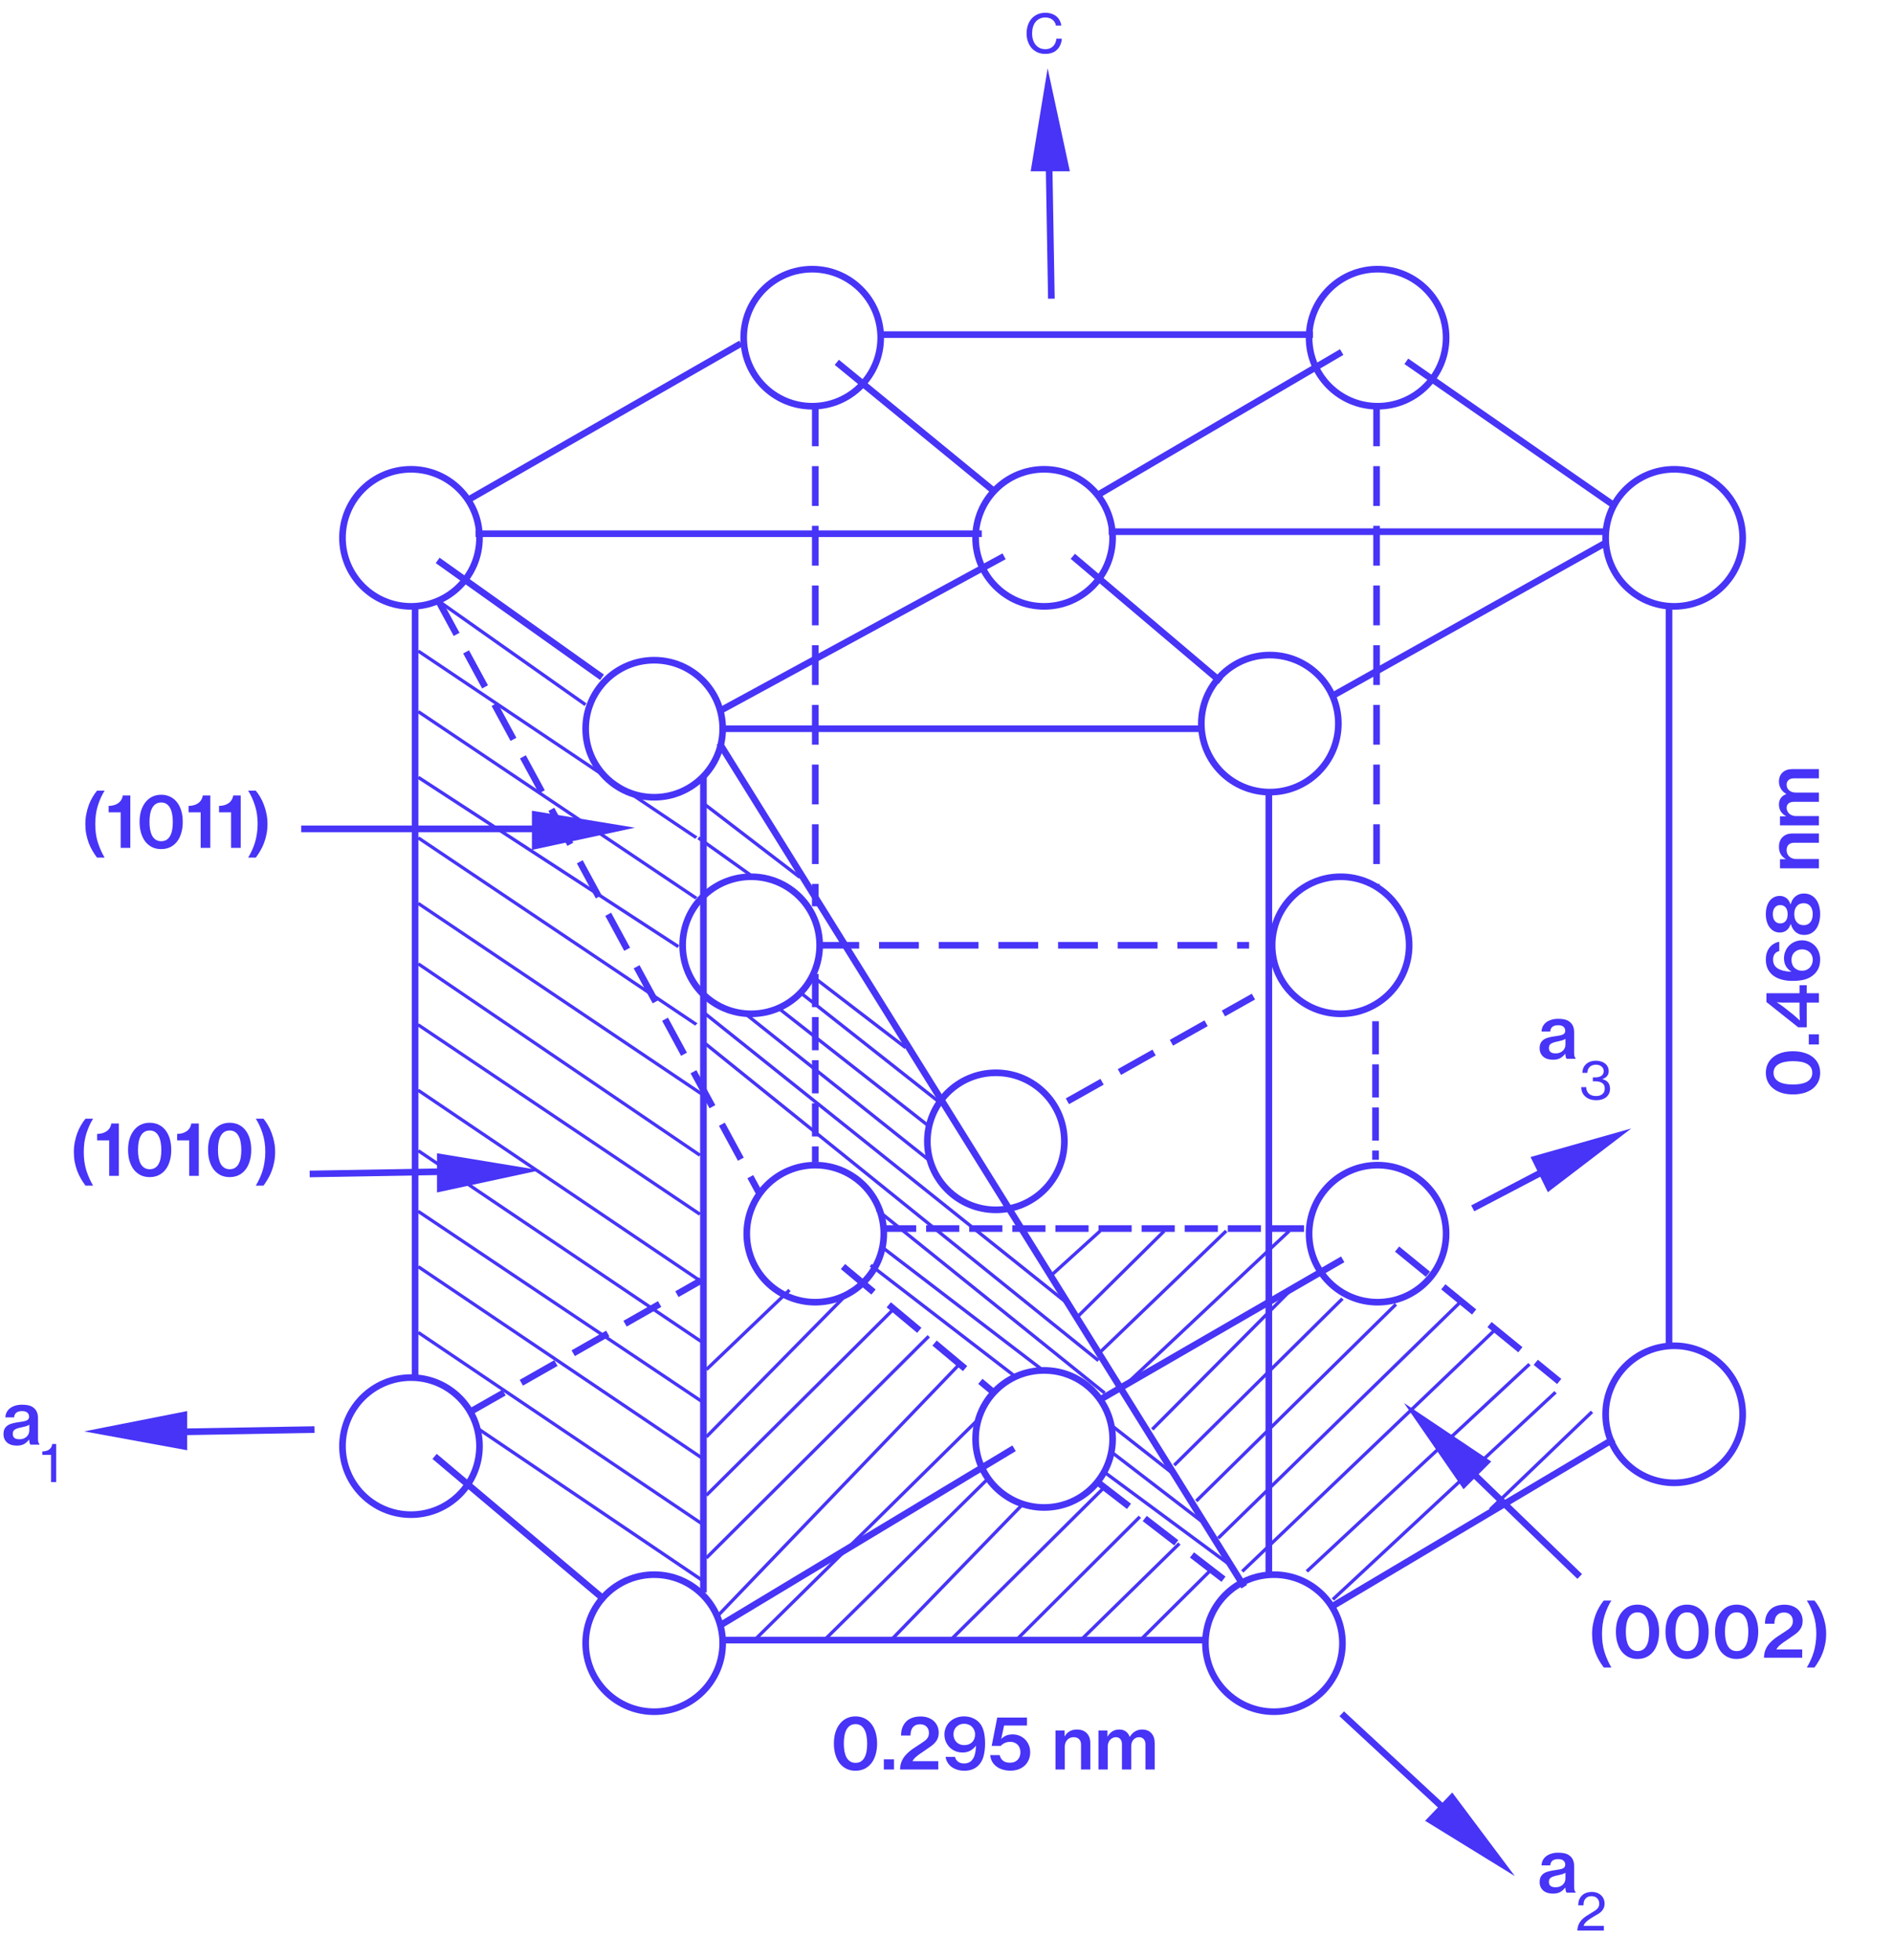 <svg width="571" height="591" viewBox="0 0 571 591" fill="none" xmlns="http://www.w3.org/2000/svg">
<path d="M401.914 484.411L486.742 433.977" stroke="#4734F7" stroke-width="2"/>
<path d="M315.259 16.252C314.406 16.252 313.632 16.097 312.939 15.788C312.256 15.478 311.67 15.052 311.179 14.508C310.699 13.953 310.326 13.297 310.059 12.54C309.792 11.782 309.659 10.956 309.659 10.06C309.659 9.185 309.787 8.369 310.043 7.612C310.299 6.854 310.667 6.198 311.147 5.644C311.638 5.089 312.23 4.652 312.923 4.332C313.627 4.012 314.422 3.852 315.307 3.852C316.011 3.852 316.635 3.948 317.179 4.14C317.734 4.321 318.214 4.577 318.619 4.908C319.046 5.249 319.382 5.66 319.627 6.14C319.883 6.609 320.054 7.132 320.139 7.708H318.507C318.368 6.972 318.022 6.385 317.467 5.948C316.923 5.5 316.192 5.276 315.275 5.276C314.646 5.276 314.086 5.398 313.595 5.644C313.104 5.878 312.688 6.209 312.347 6.636C312.016 7.062 311.76 7.569 311.579 8.156C311.408 8.742 311.323 9.377 311.323 10.06C311.323 10.774 311.414 11.425 311.595 12.012C311.787 12.598 312.054 13.1 312.395 13.516C312.747 13.932 313.168 14.257 313.659 14.492C314.15 14.716 314.694 14.828 315.291 14.828C315.835 14.828 316.304 14.742 316.699 14.572C317.104 14.401 317.44 14.172 317.707 13.884C317.984 13.596 318.198 13.265 318.347 12.892C318.507 12.508 318.603 12.102 318.635 11.676H320.267C320.267 11.974 320.23 12.278 320.155 12.588C320.091 12.886 319.995 13.18 319.867 13.468C319.739 13.756 319.59 14.033 319.419 14.3C319.248 14.556 319.056 14.785 318.843 14.988C318 15.83 316.806 16.252 315.259 16.252Z" fill="#4734F7"/>
<path d="M29.263 258.647C28.779 258.002 28.317 257.305 27.877 256.557C27.452 255.824 27.078 255.039 26.755 254.203C26.447 253.353 26.198 252.458 26.007 251.519C25.831 250.566 25.743 249.561 25.743 248.505C25.743 247.464 25.838 246.467 26.029 245.513C26.22 244.545 26.469 243.636 26.777 242.785C27.1 241.935 27.474 241.15 27.899 240.431C28.325 239.698 28.779 239.038 29.263 238.451H31.551C30.73 239.757 30.055 241.245 29.527 242.917C28.999 244.575 28.735 246.437 28.735 248.505C28.735 250.559 28.992 252.407 29.505 254.049C30.033 255.677 30.715 257.21 31.551 258.647H29.263ZM36.403 244.985H32.773V243.049C33.316 243.035 33.822 242.969 34.291 242.851C34.775 242.719 35.2 242.529 35.567 242.279C35.948 242.03 36.264 241.715 36.513 241.333C36.777 240.937 36.953 240.461 37.041 239.903H39.307V255.699H36.403V244.985ZM48.591 256.073C47.608 256.073 46.714 255.883 45.907 255.501C45.115 255.105 44.433 254.555 43.861 253.851C43.303 253.133 42.871 252.267 42.563 251.255C42.255 250.243 42.101 249.114 42.101 247.867C42.101 246.621 42.255 245.491 42.563 244.479C42.886 243.467 43.333 242.609 43.905 241.905C44.477 241.187 45.159 240.637 45.951 240.255C46.758 239.874 47.645 239.683 48.613 239.683C49.596 239.683 50.49 239.874 51.297 240.255C52.103 240.637 52.785 241.179 53.343 241.883C53.915 242.587 54.355 243.445 54.663 244.457C54.971 245.469 55.125 246.606 55.125 247.867C55.125 249.114 54.971 250.243 54.663 251.255C54.37 252.267 53.937 253.133 53.365 253.851C52.807 254.555 52.126 255.105 51.319 255.501C50.512 255.883 49.603 256.073 48.591 256.073ZM48.613 253.697C49.229 253.697 49.757 253.565 50.197 253.301C50.651 253.023 51.018 252.634 51.297 252.135C51.59 251.622 51.803 251.006 51.935 250.287C52.067 249.569 52.133 248.762 52.133 247.867C52.133 246.987 52.059 246.188 51.913 245.469C51.781 244.751 51.568 244.135 51.275 243.621C50.996 243.108 50.637 242.712 50.197 242.433C49.757 242.155 49.229 242.015 48.613 242.015C48.011 242.015 47.483 242.155 47.029 242.433C46.589 242.712 46.222 243.108 45.929 243.621C45.65 244.12 45.438 244.736 45.291 245.469C45.159 246.188 45.093 246.987 45.093 247.867C45.093 248.747 45.159 249.547 45.291 250.265C45.438 250.984 45.65 251.6 45.929 252.113C46.222 252.612 46.589 253.001 47.029 253.279C47.483 253.558 48.011 253.697 48.613 253.697ZM60.53 244.985H56.9V243.049C57.443 243.035 57.949 242.969 58.418 242.851C58.902 242.719 59.327 242.529 59.694 242.279C60.075 242.03 60.391 241.715 60.64 241.333C60.904 240.937 61.08 240.461 61.168 239.903H63.434V255.699H60.53V244.985ZM69.704 244.985H66.074V243.049C66.616 243.035 67.122 242.969 67.592 242.851C68.076 242.719 68.501 242.529 68.868 242.279C69.249 242.03 69.564 241.715 69.814 241.333C70.078 240.937 70.254 240.461 70.342 239.903H72.608V255.699H69.704V244.985ZM74.852 258.647C75.277 257.929 75.666 257.188 76.018 256.425C76.37 255.663 76.67 254.871 76.92 254.049C77.169 253.213 77.36 252.341 77.492 251.431C77.638 250.507 77.712 249.532 77.712 248.505C77.712 246.423 77.44 244.56 76.898 242.917C76.37 241.26 75.688 239.771 74.852 238.451H77.162C77.646 239.038 78.1 239.698 78.526 240.431C78.951 241.15 79.318 241.935 79.626 242.785C79.948 243.636 80.205 244.545 80.396 245.513C80.586 246.467 80.682 247.464 80.682 248.505C80.682 249.561 80.586 250.566 80.396 251.519C80.22 252.458 79.97 253.353 79.648 254.203C79.34 255.039 78.966 255.824 78.526 256.557C78.1 257.305 77.646 258.002 77.162 258.647H74.852Z" fill="#4734F7"/>
<path d="M258.028 534.022C257.046 534.022 256.151 533.832 255.344 533.45C254.552 533.054 253.87 532.504 253.298 531.8C252.741 531.082 252.308 530.216 252 529.204C251.692 528.192 251.538 527.063 251.538 525.816C251.538 524.57 251.692 523.44 252 522.428C252.323 521.416 252.77 520.558 253.342 519.854C253.914 519.136 254.596 518.586 255.388 518.204C256.195 517.823 257.082 517.632 258.05 517.632C259.033 517.632 259.928 517.823 260.734 518.204C261.541 518.586 262.223 519.128 262.78 519.832C263.352 520.536 263.792 521.394 264.1 522.406C264.408 523.418 264.562 524.555 264.562 525.816C264.562 527.063 264.408 528.192 264.1 529.204C263.807 530.216 263.374 531.082 262.802 531.8C262.245 532.504 261.563 533.054 260.756 533.45C259.95 533.832 259.04 534.022 258.028 534.022ZM258.05 531.646C258.666 531.646 259.194 531.514 259.634 531.25C260.089 530.972 260.456 530.583 260.734 530.084C261.028 529.571 261.24 528.955 261.372 528.236C261.504 527.518 261.57 526.711 261.57 525.816C261.57 524.936 261.497 524.137 261.35 523.418C261.218 522.7 261.006 522.084 260.712 521.57C260.434 521.057 260.074 520.661 259.634 520.382C259.194 520.104 258.666 519.964 258.05 519.964C257.449 519.964 256.921 520.104 256.466 520.382C256.026 520.661 255.66 521.057 255.366 521.57C255.088 522.069 254.875 522.685 254.728 523.418C254.596 524.137 254.53 524.936 254.53 525.816C254.53 526.696 254.596 527.496 254.728 528.214C254.875 528.933 255.088 529.549 255.366 530.062C255.66 530.561 256.026 530.95 256.466 531.228C256.921 531.507 257.449 531.646 258.05 531.646ZM266.601 530.59H269.659V533.648H266.601V530.59ZM271.493 533.648C271.522 532.68 271.683 531.859 271.977 531.184C272.27 530.495 272.666 529.872 273.165 529.314C273.825 528.581 274.58 527.928 275.431 527.356C276.296 526.784 277.117 526.242 277.895 525.728C278.261 525.494 278.584 525.274 278.863 525.068C279.156 524.848 279.398 524.621 279.589 524.386C279.794 524.137 279.948 523.873 280.051 523.594C280.153 523.301 280.205 522.978 280.205 522.626C280.205 521.834 279.963 521.204 279.479 520.734C279.009 520.25 278.357 520.008 277.521 520.008C276.611 520.008 275.915 520.287 275.431 520.844C274.903 521.416 274.639 522.267 274.639 523.396H271.801C271.801 522.56 271.903 521.834 272.109 521.218C272.314 520.602 272.622 520.038 273.033 519.524C273.502 518.938 274.125 518.483 274.903 518.16C275.695 517.823 276.619 517.654 277.675 517.654C278.525 517.654 279.288 517.779 279.963 518.028C280.652 518.278 281.231 518.622 281.701 519.062C282.17 519.502 282.529 520.023 282.779 520.624C283.028 521.211 283.153 521.856 283.153 522.56C283.153 523.132 283.072 523.638 282.911 524.078C282.764 524.518 282.551 524.914 282.273 525.266C282.009 525.618 281.686 525.948 281.305 526.256C280.938 526.55 280.542 526.836 280.117 527.114C279.706 527.422 279.266 527.73 278.797 528.038C278.342 528.332 277.887 528.64 277.433 528.962C276.993 529.27 276.582 529.593 276.201 529.93C275.819 530.268 275.511 530.634 275.277 531.03V531.14H283.021V533.648H271.493ZM290.886 534.022C290.079 534.022 289.339 533.912 288.664 533.692C288.004 533.472 287.432 533.179 286.948 532.812C286.464 532.431 286.075 531.984 285.782 531.47C285.489 530.957 285.305 530.414 285.232 529.842H288.07C288.114 530.092 288.202 530.334 288.334 530.568C288.481 530.803 288.664 531.016 288.884 531.206C289.119 531.397 289.39 531.551 289.698 531.668C290.021 531.771 290.395 531.822 290.82 531.822C291.92 531.822 292.756 531.426 293.328 530.634C293.665 530.209 293.915 529.659 294.076 528.984C294.252 528.295 294.362 527.466 294.406 526.498H294.362C293.878 527.129 293.306 527.628 292.646 527.994C292.001 528.346 291.238 528.522 290.358 528.522C289.595 528.522 288.877 528.39 288.202 528.126C287.542 527.848 286.963 527.466 286.464 526.982C285.98 526.498 285.591 525.926 285.298 525.266C285.019 524.606 284.88 523.88 284.88 523.088C284.88 522.311 285.027 521.592 285.32 520.932C285.613 520.258 286.024 519.678 286.552 519.194C287.08 518.71 287.703 518.329 288.422 518.05C289.141 517.772 289.925 517.632 290.776 517.632C291.627 517.632 292.389 517.757 293.064 518.006C293.753 518.256 294.355 518.593 294.868 519.018C295.689 519.693 296.269 520.588 296.606 521.702C296.958 522.802 297.134 524.166 297.134 525.794C297.134 527.246 296.98 528.537 296.672 529.666C296.364 530.781 295.858 531.69 295.154 532.394C294.641 532.922 294.032 533.326 293.328 533.604C292.624 533.883 291.81 534.022 290.886 534.022ZM290.82 526.3C291.817 526.3 292.617 526.007 293.218 525.42C293.819 524.819 294.12 524.034 294.12 523.066C294.12 522.597 294.032 522.164 293.856 521.768C293.695 521.372 293.467 521.035 293.174 520.756C292.881 520.463 292.529 520.243 292.118 520.096C291.722 519.935 291.297 519.854 290.842 519.854C290.358 519.854 289.918 519.935 289.522 520.096C289.126 520.258 288.781 520.485 288.488 520.778C288.209 521.057 287.989 521.394 287.828 521.79C287.681 522.172 287.608 522.597 287.608 523.066C287.608 523.536 287.689 523.968 287.85 524.364C288.011 524.76 288.231 525.105 288.51 525.398C288.803 525.677 289.141 525.897 289.522 526.058C289.918 526.22 290.351 526.3 290.82 526.3ZM304.76 534C303.894 534 303.102 533.883 302.384 533.648C301.665 533.428 301.042 533.113 300.514 532.702C299.986 532.292 299.56 531.8 299.238 531.228C298.93 530.642 298.746 530.004 298.688 529.314H301.548C301.694 530.004 302.024 530.561 302.538 530.986C303.051 531.397 303.762 531.602 304.672 531.602C305.61 531.602 306.366 531.316 306.938 530.744C307.51 530.158 307.796 529.388 307.796 528.434C307.796 527.95 307.715 527.518 307.554 527.136C307.407 526.74 307.194 526.41 306.916 526.146C306.637 525.868 306.314 525.662 305.948 525.53C305.581 525.384 305.192 525.31 304.782 525.31C304.078 525.31 303.484 525.435 303 525.684C302.516 525.919 302.142 526.205 301.878 526.542H299.128L300.8 517.984H309.776V520.382H302.868L302.01 524.408H302.054C302.464 523.983 302.941 523.653 303.484 523.418C304.026 523.184 304.694 523.066 305.486 523.066C306.175 523.066 306.835 523.191 307.466 523.44C308.096 523.69 308.654 524.049 309.138 524.518C309.622 524.973 310.01 525.538 310.304 526.212C310.597 526.872 310.744 527.62 310.744 528.456C310.744 529.307 310.59 530.077 310.282 530.766C309.988 531.441 309.578 532.02 309.05 532.504C308.522 532.988 307.891 533.362 307.158 533.626C306.424 533.876 305.625 534 304.76 534ZM321.111 523.616H321.177C321.559 522.956 322.05 522.458 322.651 522.12C323.267 521.768 323.993 521.592 324.829 521.592C326.105 521.592 327.095 521.959 327.799 522.692C328.518 523.411 328.877 524.408 328.877 525.684V533.648H326.083V526.146C326.083 525.442 325.885 524.892 325.489 524.496C325.108 524.1 324.558 523.902 323.839 523.902C323.443 523.902 323.084 523.976 322.761 524.122C322.439 524.254 322.16 524.452 321.925 524.716C321.691 524.966 321.507 525.266 321.375 525.618C321.243 525.97 321.177 526.352 321.177 526.762V533.648H318.383V521.9H321.111V523.616ZM331.339 521.9H334.045V523.682H334.111C334.492 523.022 334.969 522.509 335.541 522.142C336.127 521.776 336.824 521.592 337.631 521.592C338.379 521.592 339.017 521.776 339.545 522.142C340.087 522.509 340.491 523.059 340.755 523.792H340.799C341.268 523.03 341.818 522.472 342.449 522.12C343.079 521.768 343.761 521.592 344.495 521.592C345.697 521.592 346.629 521.959 347.289 522.692C347.963 523.411 348.301 524.408 348.301 525.684V533.648H345.507V526.058C345.507 525.384 345.331 524.856 344.979 524.474C344.627 524.093 344.165 523.902 343.593 523.902C342.903 523.902 342.331 524.159 341.877 524.672C341.437 525.186 341.217 525.86 341.217 526.696V533.648H338.423V526.058C338.423 525.384 338.261 524.856 337.939 524.474C337.616 524.093 337.161 523.902 336.575 523.902C336.252 523.902 335.944 523.976 335.651 524.122C335.357 524.254 335.093 524.445 334.859 524.694C334.639 524.929 334.463 525.222 334.331 525.574C334.199 525.912 334.133 526.286 334.133 526.696V533.648H331.339V521.9Z" fill="#4734F7"/>
<path d="M483.755 502.889C483.271 502.244 482.809 501.547 482.369 500.799C481.944 500.066 481.57 499.281 481.247 498.445C480.939 497.595 480.69 496.7 480.499 495.761C480.323 494.808 480.235 493.803 480.235 492.747C480.235 491.706 480.331 490.709 480.521 489.755C480.712 488.787 480.961 487.878 481.269 487.027C481.592 486.177 481.966 485.392 482.391 484.673C482.817 483.94 483.271 483.28 483.755 482.693H486.043C485.222 483.999 484.547 485.487 484.019 487.159C483.491 488.817 483.227 490.679 483.227 492.747C483.227 494.801 483.484 496.649 483.997 498.291C484.525 499.919 485.207 501.452 486.043 502.889H483.755ZM493.909 500.315C492.927 500.315 492.032 500.125 491.225 499.743C490.433 499.347 489.751 498.797 489.179 498.093C488.622 497.375 488.189 496.509 487.881 495.497C487.573 494.485 487.419 493.356 487.419 492.109C487.419 490.863 487.573 489.733 487.881 488.721C488.204 487.709 488.651 486.851 489.223 486.147C489.795 485.429 490.477 484.879 491.269 484.497C492.076 484.116 492.963 483.925 493.931 483.925C494.914 483.925 495.809 484.116 496.615 484.497C497.422 484.879 498.104 485.421 498.661 486.125C499.233 486.829 499.673 487.687 499.981 488.699C500.289 489.711 500.443 490.848 500.443 492.109C500.443 493.356 500.289 494.485 499.981 495.497C499.688 496.509 499.255 497.375 498.683 498.093C498.126 498.797 497.444 499.347 496.637 499.743C495.831 500.125 494.921 500.315 493.909 500.315ZM493.931 497.939C494.547 497.939 495.075 497.807 495.515 497.543C495.97 497.265 496.337 496.876 496.615 496.377C496.909 495.864 497.121 495.248 497.253 494.529C497.385 493.811 497.451 493.004 497.451 492.109C497.451 491.229 497.378 490.43 497.231 489.711C497.099 488.993 496.887 488.377 496.593 487.863C496.315 487.35 495.955 486.954 495.515 486.675C495.075 486.397 494.547 486.257 493.931 486.257C493.33 486.257 492.802 486.397 492.347 486.675C491.907 486.954 491.541 487.35 491.247 487.863C490.969 488.362 490.756 488.978 490.609 489.711C490.477 490.43 490.411 491.229 490.411 492.109C490.411 492.989 490.477 493.789 490.609 494.507C490.756 495.226 490.969 495.842 491.247 496.355C491.541 496.854 491.907 497.243 492.347 497.521C492.802 497.8 493.33 497.939 493.931 497.939ZM508.862 500.315C507.88 500.315 506.985 500.125 506.178 499.743C505.386 499.347 504.704 498.797 504.132 498.093C503.575 497.375 503.142 496.509 502.834 495.497C502.526 494.485 502.372 493.356 502.372 492.109C502.372 490.863 502.526 489.733 502.834 488.721C503.157 487.709 503.604 486.851 504.176 486.147C504.748 485.429 505.43 484.879 506.222 484.497C507.029 484.116 507.916 483.925 508.884 483.925C509.867 483.925 510.762 484.116 511.568 484.497C512.375 484.879 513.057 485.421 513.614 486.125C514.186 486.829 514.626 487.687 514.934 488.699C515.242 489.711 515.396 490.848 515.396 492.109C515.396 493.356 515.242 494.485 514.934 495.497C514.641 496.509 514.208 497.375 513.636 498.093C513.079 498.797 512.397 499.347 511.59 499.743C510.784 500.125 509.874 500.315 508.862 500.315ZM508.884 497.939C509.5 497.939 510.028 497.807 510.468 497.543C510.923 497.265 511.29 496.876 511.568 496.377C511.862 495.864 512.074 495.248 512.206 494.529C512.338 493.811 512.404 493.004 512.404 492.109C512.404 491.229 512.331 490.43 512.184 489.711C512.052 488.993 511.84 488.377 511.546 487.863C511.268 487.35 510.908 486.954 510.468 486.675C510.028 486.397 509.5 486.257 508.884 486.257C508.283 486.257 507.755 486.397 507.3 486.675C506.86 486.954 506.494 487.35 506.2 487.863C505.922 488.362 505.709 488.978 505.562 489.711C505.43 490.43 505.364 491.229 505.364 492.109C505.364 492.989 505.43 493.789 505.562 494.507C505.709 495.226 505.922 495.842 506.2 496.355C506.494 496.854 506.86 497.243 507.3 497.521C507.755 497.8 508.283 497.939 508.884 497.939ZM523.815 500.315C522.833 500.315 521.938 500.125 521.131 499.743C520.339 499.347 519.657 498.797 519.085 498.093C518.528 497.375 518.095 496.509 517.787 495.497C517.479 494.485 517.325 493.356 517.325 492.109C517.325 490.863 517.479 489.733 517.787 488.721C518.11 487.709 518.557 486.851 519.129 486.147C519.701 485.429 520.383 484.879 521.175 484.497C521.982 484.116 522.869 483.925 523.837 483.925C524.82 483.925 525.715 484.116 526.521 484.497C527.328 484.879 528.01 485.421 528.567 486.125C529.139 486.829 529.579 487.687 529.887 488.699C530.195 489.711 530.349 490.848 530.349 492.109C530.349 493.356 530.195 494.485 529.887 495.497C529.594 496.509 529.161 497.375 528.589 498.093C528.032 498.797 527.35 499.347 526.543 499.743C525.737 500.125 524.827 500.315 523.815 500.315ZM523.837 497.939C524.453 497.939 524.981 497.807 525.421 497.543C525.876 497.265 526.243 496.876 526.521 496.377C526.815 495.864 527.027 495.248 527.159 494.529C527.291 493.811 527.357 493.004 527.357 492.109C527.357 491.229 527.284 490.43 527.137 489.711C527.005 488.993 526.793 488.377 526.499 487.863C526.221 487.35 525.861 486.954 525.421 486.675C524.981 486.397 524.453 486.257 523.837 486.257C523.236 486.257 522.708 486.397 522.253 486.675C521.813 486.954 521.447 487.35 521.153 487.863C520.875 488.362 520.662 488.978 520.515 489.711C520.383 490.43 520.317 491.229 520.317 492.109C520.317 492.989 520.383 493.789 520.515 494.507C520.662 495.226 520.875 495.842 521.153 496.355C521.447 496.854 521.813 497.243 522.253 497.521C522.708 497.8 523.236 497.939 523.837 497.939ZM532.081 499.941C532.11 498.973 532.271 498.152 532.565 497.477C532.858 496.788 533.254 496.165 533.753 495.607C534.413 494.874 535.168 494.221 536.019 493.649C536.884 493.077 537.705 492.535 538.483 492.021C538.849 491.787 539.172 491.567 539.451 491.361C539.744 491.141 539.986 490.914 540.177 490.679C540.382 490.43 540.536 490.166 540.639 489.887C540.741 489.594 540.793 489.271 540.793 488.919C540.793 488.127 540.551 487.497 540.067 487.027C539.597 486.543 538.945 486.301 538.109 486.301C537.199 486.301 536.503 486.58 536.019 487.137C535.491 487.709 535.227 488.56 535.227 489.689H532.389C532.389 488.853 532.491 488.127 532.697 487.511C532.902 486.895 533.21 486.331 533.621 485.817C534.09 485.231 534.713 484.776 535.491 484.453C536.283 484.116 537.207 483.947 538.263 483.947C539.113 483.947 539.876 484.072 540.551 484.321C541.24 484.571 541.819 484.915 542.289 485.355C542.758 485.795 543.117 486.316 543.367 486.917C543.616 487.504 543.741 488.149 543.741 488.853C543.741 489.425 543.66 489.931 543.499 490.371C543.352 490.811 543.139 491.207 542.861 491.559C542.597 491.911 542.274 492.241 541.893 492.549C541.526 492.843 541.13 493.129 540.705 493.407C540.294 493.715 539.854 494.023 539.385 494.331C538.93 494.625 538.475 494.933 538.021 495.255C537.581 495.563 537.17 495.886 536.789 496.223C536.407 496.561 536.099 496.927 535.865 497.323V497.433H543.609V499.941H532.081ZM545.006 502.889C545.431 502.171 545.82 501.43 546.172 500.667C546.524 499.905 546.825 499.113 547.074 498.291C547.323 497.455 547.514 496.583 547.646 495.673C547.793 494.749 547.866 493.774 547.866 492.747C547.866 490.665 547.595 488.802 547.052 487.159C546.524 485.502 545.842 484.013 545.006 482.693H547.316C547.8 483.28 548.255 483.94 548.68 484.673C549.105 485.392 549.472 486.177 549.78 487.027C550.103 487.878 550.359 488.787 550.55 489.755C550.741 490.709 550.836 491.706 550.836 492.747C550.836 493.803 550.741 494.808 550.55 495.761C550.374 496.7 550.125 497.595 549.802 498.445C549.494 499.281 549.12 500.066 548.68 500.799C548.255 501.547 547.8 502.244 547.316 502.889H545.006Z" fill="#4734F7"/>
<path d="M549.03 323.569C549.03 324.552 548.84 325.447 548.458 326.253C548.062 327.045 547.512 327.727 546.808 328.299C546.09 328.857 545.224 329.289 544.212 329.597C543.2 329.905 542.071 330.059 540.824 330.059C539.578 330.059 538.448 329.905 537.436 329.597C536.424 329.275 535.566 328.827 534.862 328.255C534.144 327.683 533.594 327.001 533.212 326.209C532.831 325.403 532.64 324.515 532.64 323.547C532.64 322.565 532.831 321.67 533.212 320.863C533.594 320.057 534.136 319.375 534.84 318.817C535.544 318.245 536.402 317.805 537.414 317.497C538.426 317.189 539.563 317.035 540.824 317.035C542.071 317.035 543.2 317.189 544.212 317.497C545.224 317.791 546.09 318.223 546.808 318.795C547.512 319.353 548.062 320.035 548.458 320.841C548.84 321.648 549.03 322.557 549.03 323.569ZM546.654 323.547C546.654 322.931 546.522 322.403 546.258 321.963C545.98 321.509 545.591 321.142 545.092 320.863C544.579 320.57 543.963 320.357 543.244 320.225C542.526 320.093 541.719 320.027 540.824 320.027C539.944 320.027 539.145 320.101 538.426 320.247C537.708 320.379 537.092 320.592 536.578 320.885C536.065 321.164 535.669 321.523 535.39 321.963C535.112 322.403 534.972 322.931 534.972 323.547C534.972 324.149 535.112 324.677 535.39 325.131C535.669 325.571 536.065 325.938 536.578 326.231C537.077 326.51 537.693 326.723 538.426 326.869C539.145 327.001 539.944 327.067 540.824 327.067C541.704 327.067 542.504 327.001 543.222 326.869C543.941 326.723 544.557 326.51 545.07 326.231C545.569 325.938 545.958 325.571 546.236 325.131C546.515 324.677 546.654 324.149 546.654 323.547ZM545.598 314.996L545.598 311.938L548.656 311.938L548.656 314.996L545.598 314.996ZM544.982 302.361L544.982 309.819L542.408 309.819L532.816 302.185L532.816 299.545L542.804 299.545L542.804 297.125L544.982 297.125L544.982 299.545L548.656 299.545L548.656 302.361L544.982 302.361ZM542.914 307.751C542.9 307.472 542.885 307.201 542.87 306.937C542.856 306.702 542.841 306.453 542.826 306.189C542.812 305.925 542.804 305.683 542.804 305.463L542.804 302.361L538.316 302.361C538.096 302.361 537.854 302.361 537.59 302.361C537.326 302.346 537.07 302.332 536.82 302.317C536.542 302.302 536.256 302.28 535.962 302.251L535.962 302.295C536.212 302.456 536.461 302.618 536.71 302.779C536.916 302.926 537.143 303.087 537.392 303.263C537.642 303.424 537.869 303.586 538.074 303.747L540.912 305.991C541.118 306.152 541.33 306.336 541.55 306.541C541.77 306.746 541.983 306.937 542.188 307.113C542.423 307.318 542.65 307.531 542.87 307.751L542.914 307.751ZM549.03 289.345C549.03 290.342 548.869 291.215 548.546 291.963C548.209 292.711 547.754 293.341 547.182 293.855C546.434 294.559 545.54 295.065 544.498 295.373C543.457 295.666 542.232 295.813 540.824 295.813C539.578 295.827 538.441 295.695 537.414 295.417C536.388 295.138 535.5 294.705 534.752 294.119C534.063 293.561 533.542 292.901 533.19 292.139C532.824 291.361 532.64 290.437 532.64 289.367C532.64 288.56 532.75 287.849 532.97 287.233C533.19 286.602 533.491 286.067 533.872 285.627C534.239 285.187 534.672 284.835 535.17 284.571C535.654 284.292 536.16 284.109 536.688 284.021L536.688 286.837C536.468 286.881 536.248 286.961 536.028 287.079C535.794 287.196 535.588 287.357 535.412 287.563C535.236 287.768 535.097 288.017 534.994 288.311C534.877 288.604 534.818 288.941 534.818 289.323C534.818 290.569 535.295 291.486 536.248 292.073C537.187 292.659 538.544 292.989 540.318 293.063L540.318 293.019C539.585 292.549 539.035 291.985 538.668 291.325C538.302 290.665 538.118 289.88 538.118 288.971C538.118 288.237 538.258 287.548 538.536 286.903C538.8 286.243 539.174 285.671 539.658 285.187C540.142 284.688 540.714 284.299 541.374 284.021C542.034 283.727 542.753 283.581 543.53 283.581C544.322 283.581 545.056 283.727 545.73 284.021C546.39 284.314 546.97 284.717 547.468 285.231C547.952 285.744 548.334 286.353 548.612 287.057C548.891 287.761 549.03 288.523 549.03 289.345ZM546.808 289.433C546.808 288.993 546.728 288.582 546.566 288.201C546.405 287.819 546.185 287.489 545.906 287.211C545.613 286.932 545.276 286.712 544.894 286.551C544.498 286.389 544.066 286.309 543.596 286.309C543.112 286.309 542.672 286.389 542.276 286.551C541.88 286.712 541.543 286.932 541.264 287.211C540.971 287.489 540.751 287.827 540.604 288.223C540.443 288.604 540.362 289.015 540.362 289.455C540.362 289.939 540.443 290.386 540.604 290.797C540.751 291.207 540.971 291.559 541.264 291.853C541.543 292.131 541.88 292.351 542.276 292.513C542.658 292.674 543.09 292.755 543.574 292.755C544.044 292.755 544.476 292.674 544.872 292.513C545.268 292.337 545.613 292.102 545.906 291.809C546.185 291.501 546.405 291.149 546.566 290.753C546.728 290.342 546.808 289.902 546.808 289.433ZM549.03 275.668C549.03 276.519 548.928 277.326 548.722 278.088C548.532 278.851 548.238 279.518 547.842 280.09C547.432 280.662 546.926 281.117 546.324 281.454C545.708 281.792 544.997 281.96 544.19 281.96C543.178 281.96 542.335 281.674 541.66 281.102C540.971 280.516 540.48 279.716 540.186 278.704L540.12 278.704C539.842 279.54 539.424 280.171 538.866 280.596C538.309 281.022 537.642 281.234 536.864 281.234C536.234 281.234 535.662 281.102 535.148 280.838C534.62 280.56 534.173 280.178 533.806 279.694C533.425 279.21 533.139 278.631 532.948 277.956C532.743 277.282 532.64 276.534 532.64 275.712C532.64 274.891 532.736 274.143 532.926 273.468C533.117 272.794 533.396 272.214 533.762 271.73C534.129 271.246 534.569 270.872 535.082 270.608C535.596 270.33 536.175 270.19 536.82 270.19C537.583 270.19 538.25 270.403 538.822 270.828C539.38 271.239 539.798 271.862 540.076 272.698L540.142 272.698C540.406 271.672 540.89 270.88 541.594 270.322C542.298 269.75 543.142 269.464 544.124 269.464C544.946 269.464 545.664 269.633 546.28 269.97C546.896 270.293 547.41 270.74 547.82 271.312C548.231 271.87 548.532 272.522 548.722 273.27C548.928 274.018 549.03 274.818 549.03 275.668ZM539.218 275.712C539.218 274.832 539.02 274.158 538.624 273.688C538.228 273.204 537.686 272.962 536.996 272.962C536.307 272.962 535.764 273.204 535.368 273.688C534.958 274.158 534.752 274.832 534.752 275.712C534.752 276.592 534.958 277.274 535.368 277.758C535.764 278.242 536.307 278.484 536.996 278.484C537.686 278.484 538.228 278.242 538.624 277.758C539.02 277.274 539.218 276.592 539.218 275.712ZM546.786 275.668C546.786 274.656 546.544 273.857 546.06 273.27C545.562 272.684 544.894 272.39 544.058 272.39C543.178 272.39 542.489 272.684 541.99 273.27C541.477 273.842 541.22 274.649 541.22 275.69C541.22 276.732 541.477 277.546 541.99 278.132C542.489 278.719 543.178 279.012 544.058 279.012C544.909 279.012 545.576 278.719 546.06 278.132C546.544 277.546 546.786 276.724 546.786 275.668ZM538.624 259.133L538.624 259.067C537.964 258.685 537.466 258.194 537.128 257.593C536.776 256.977 536.6 256.251 536.6 255.415C536.6 254.139 536.967 253.149 537.7 252.445C538.419 251.726 539.416 251.367 540.692 251.367L548.656 251.367L548.656 254.161L541.154 254.161C540.45 254.161 539.9 254.359 539.504 254.755C539.108 255.136 538.91 255.686 538.91 256.405C538.91 256.801 538.984 257.16 539.13 257.483C539.262 257.805 539.46 258.084 539.724 258.319C539.974 258.553 540.274 258.737 540.626 258.869C540.978 259.001 541.36 259.067 541.77 259.067L548.656 259.067L548.656 261.861L536.908 261.861L536.908 259.133L538.624 259.133ZM536.908 248.906L536.908 246.2L538.69 246.2L538.69 246.134C538.03 245.752 537.517 245.276 537.15 244.704C536.784 244.117 536.6 243.42 536.6 242.614C536.6 241.866 536.784 241.228 537.15 240.7C537.517 240.157 538.067 239.754 538.8 239.49L538.8 239.446C538.038 238.976 537.48 238.426 537.128 237.796C536.776 237.165 536.6 236.483 536.6 235.75C536.6 234.547 536.967 233.616 537.7 232.956C538.419 232.281 539.416 231.944 540.692 231.944L548.656 231.944L548.656 234.738L541.066 234.738C540.392 234.738 539.864 234.914 539.482 235.266C539.101 235.618 538.91 236.08 538.91 236.652C538.91 237.341 539.167 237.913 539.68 238.368C540.194 238.808 540.868 239.028 541.704 239.028L548.656 239.028L548.656 241.822L541.066 241.822C540.392 241.822 539.864 241.983 539.482 242.306C539.101 242.628 538.91 243.083 538.91 243.67C538.91 243.992 538.984 244.3 539.13 244.594C539.262 244.887 539.453 245.151 539.702 245.386C539.937 245.606 540.23 245.782 540.582 245.914C540.92 246.046 541.294 246.112 541.704 246.112L548.656 246.112L548.656 248.906L536.908 248.906Z" fill="#4734F7"/>
<path d="M25.794 357.569C25.31 356.924 24.848 356.227 24.408 355.479C23.983 354.746 23.609 353.961 23.286 353.125C22.978 352.274 22.729 351.38 22.538 350.441C22.362 349.488 22.274 348.483 22.274 347.427C22.274 346.386 22.37 345.388 22.56 344.435C22.751 343.467 23 342.558 23.308 341.707C23.631 340.856 24.005 340.072 24.43 339.353C24.856 338.62 25.31 337.96 25.794 337.373H28.082C27.261 338.678 26.586 340.167 26.058 341.839C25.53 343.496 25.266 345.359 25.266 347.427C25.266 349.48 25.523 351.328 26.036 352.971C26.564 354.599 27.246 356.132 28.082 357.569H25.794ZM32.934 343.907H29.304V341.971C29.847 341.956 30.353 341.89 30.822 341.773C31.306 341.641 31.732 341.45 32.098 341.201C32.48 340.952 32.795 340.636 33.044 340.255C33.308 339.859 33.484 339.382 33.572 338.825H35.838V354.621H32.934V343.907ZM45.122 354.995C44.139 354.995 43.245 354.804 42.438 354.423C41.646 354.027 40.964 353.477 40.392 352.773C39.835 352.054 39.402 351.189 39.094 350.177C38.786 349.165 38.632 348.036 38.632 346.789C38.632 345.542 38.786 344.413 39.094 343.401C39.417 342.389 39.864 341.531 40.436 340.827C41.008 340.108 41.69 339.558 42.482 339.177C43.289 338.796 44.176 338.605 45.144 338.605C46.127 338.605 47.021 338.796 47.828 339.177C48.635 339.558 49.317 340.101 49.874 340.805C50.446 341.509 50.886 342.367 51.194 343.379C51.502 344.391 51.656 345.528 51.656 346.789C51.656 348.036 51.502 349.165 51.194 350.177C50.901 351.189 50.468 352.054 49.896 352.773C49.339 353.477 48.657 354.027 47.85 354.423C47.043 354.804 46.134 354.995 45.122 354.995ZM45.144 352.619C45.76 352.619 46.288 352.487 46.728 352.223C47.183 351.944 47.549 351.556 47.828 351.057C48.121 350.544 48.334 349.928 48.466 349.209C48.598 348.49 48.664 347.684 48.664 346.789C48.664 345.909 48.591 345.11 48.444 344.391C48.312 343.672 48.099 343.056 47.806 342.543C47.527 342.03 47.168 341.634 46.728 341.355C46.288 341.076 45.76 340.937 45.144 340.937C44.543 340.937 44.015 341.076 43.56 341.355C43.12 341.634 42.753 342.03 42.46 342.543C42.181 343.042 41.969 343.658 41.822 344.391C41.69 345.11 41.624 345.909 41.624 346.789C41.624 347.669 41.69 348.468 41.822 349.187C41.969 349.906 42.181 350.522 42.46 351.035C42.753 351.534 43.12 351.922 43.56 352.201C44.015 352.48 44.543 352.619 45.144 352.619ZM57.061 343.907H53.431V341.971C53.974 341.956 54.48 341.89 54.949 341.773C55.433 341.641 55.858 341.45 56.225 341.201C56.606 340.952 56.922 340.636 57.171 340.255C57.435 339.859 57.611 339.382 57.699 338.825H59.965V354.621H57.061V343.907ZM69.249 354.995C68.266 354.995 67.372 354.804 66.565 354.423C65.773 354.027 65.091 353.477 64.519 352.773C63.962 352.054 63.529 351.189 63.221 350.177C62.913 349.165 62.759 348.036 62.759 346.789C62.759 345.542 62.913 344.413 63.221 343.401C63.544 342.389 63.991 341.531 64.563 340.827C65.135 340.108 65.817 339.558 66.609 339.177C67.416 338.796 68.303 338.605 69.271 338.605C70.254 338.605 71.148 338.796 71.955 339.177C72.762 339.558 73.444 340.101 74.001 340.805C74.573 341.509 75.013 342.367 75.321 343.379C75.629 344.391 75.783 345.528 75.783 346.789C75.783 348.036 75.629 349.165 75.321 350.177C75.028 351.189 74.595 352.054 74.023 352.773C73.466 353.477 72.784 354.027 71.977 354.423C71.17 354.804 70.261 354.995 69.249 354.995ZM69.271 352.619C69.887 352.619 70.415 352.487 70.855 352.223C71.31 351.944 71.676 351.556 71.955 351.057C72.248 350.544 72.461 349.928 72.593 349.209C72.725 348.49 72.791 347.684 72.791 346.789C72.791 345.909 72.718 345.11 72.571 344.391C72.439 343.672 72.226 343.056 71.933 342.543C71.654 342.03 71.295 341.634 70.855 341.355C70.415 341.076 69.887 340.937 69.271 340.937C68.67 340.937 68.142 341.076 67.687 341.355C67.247 341.634 66.88 342.03 66.587 342.543C66.308 343.042 66.096 343.658 65.949 344.391C65.817 345.11 65.751 345.909 65.751 346.789C65.751 347.669 65.817 348.468 65.949 349.187C66.096 349.906 66.308 350.522 66.587 351.035C66.88 351.534 67.247 351.922 67.687 352.201C68.142 352.48 68.67 352.619 69.271 352.619ZM77.162 357.569C77.588 356.85 77.976 356.11 78.328 355.347C78.68 354.584 78.981 353.792 79.23 352.971C79.48 352.135 79.67 351.262 79.802 350.353C79.949 349.429 80.022 348.454 80.022 347.427C80.022 345.344 79.751 343.482 79.208 341.839C78.68 340.182 77.998 338.693 77.162 337.373H79.472C79.956 337.96 80.411 338.62 80.836 339.353C81.261 340.072 81.628 340.856 81.936 341.707C82.259 342.558 82.516 343.467 82.706 344.435C82.897 345.388 82.992 346.386 82.992 347.427C82.992 348.483 82.897 349.488 82.706 350.441C82.53 351.38 82.281 352.274 81.958 353.125C81.65 353.961 81.276 354.746 80.836 355.479C80.411 356.227 79.956 356.924 79.472 357.569H77.162Z" fill="#4734F7"/>
<path d="M9.193 435.686C9.09 435.554 9.002 435.37 8.929 435.136C8.87 434.886 8.826 434.564 8.797 434.168H8.753C8.371 434.681 7.895 435.114 7.323 435.466C6.751 435.803 5.995 435.972 5.057 435.972C4.485 435.972 3.949 435.898 3.451 435.752C2.967 435.605 2.549 435.385 2.197 435.092C1.845 434.798 1.566 434.439 1.361 434.014C1.155 433.574 1.053 433.068 1.053 432.496C1.053 431.836 1.17 431.293 1.405 430.868C1.654 430.428 1.991 430.076 2.417 429.812C2.842 429.548 3.348 429.35 3.935 429.218C4.521 429.071 5.167 428.954 5.871 428.866C6.839 428.748 7.565 428.587 8.049 428.382C8.533 428.162 8.775 427.788 8.775 427.26C8.775 426.746 8.599 426.336 8.247 426.028C7.895 425.72 7.367 425.566 6.663 425.566C5.871 425.566 5.277 425.734 4.881 426.072C4.499 426.409 4.294 426.871 4.265 427.458H1.625C1.639 426.959 1.749 426.482 1.955 426.028C2.175 425.558 2.49 425.148 2.901 424.796C3.326 424.444 3.847 424.165 4.463 423.96C5.079 423.74 5.805 423.63 6.641 423.63C7.315 423.63 7.909 423.681 8.423 423.784C8.951 423.886 9.405 424.062 9.787 424.312C10.901 424.986 11.459 426.101 11.459 427.656V433.838C11.459 434.322 11.495 434.696 11.569 434.96C11.657 435.224 11.767 435.4 11.899 435.488V435.686H9.193ZM5.871 434.058C6.355 434.058 6.78 433.984 7.147 433.838C7.513 433.676 7.821 433.478 8.071 433.244C8.32 432.994 8.511 432.716 8.643 432.408C8.775 432.085 8.841 431.755 8.841 431.418V429.68C8.562 429.856 8.217 430.01 7.807 430.142C7.396 430.259 6.978 430.362 6.553 430.45C5.687 430.611 5.02 430.824 4.551 431.088C4.081 431.337 3.847 431.784 3.847 432.43C3.847 432.738 3.898 433.002 4.001 433.222C4.118 433.427 4.265 433.596 4.441 433.728C4.631 433.845 4.851 433.933 5.101 433.992C5.35 434.036 5.607 434.058 5.871 434.058Z" fill="#4734F7"/>
<path d="M472.552 570.793C472.449 570.661 472.361 570.478 472.288 570.243C472.229 569.994 472.185 569.671 472.156 569.275H472.112C471.731 569.788 471.254 570.221 470.682 570.573C470.11 570.91 469.355 571.079 468.416 571.079C467.844 571.079 467.309 571.006 466.81 570.859C466.326 570.712 465.908 570.492 465.556 570.199C465.204 569.906 464.925 569.546 464.72 569.121C464.515 568.681 464.412 568.175 464.412 567.603C464.412 566.943 464.529 566.4 464.764 565.975C465.013 565.535 465.351 565.183 465.776 564.919C466.201 564.655 466.707 564.457 467.294 564.325C467.881 564.178 468.526 564.061 469.23 563.973C470.198 563.856 470.924 563.694 471.408 563.489C471.892 563.269 472.134 562.895 472.134 562.367C472.134 561.854 471.958 561.443 471.606 561.135C471.254 560.827 470.726 560.673 470.022 560.673C469.23 560.673 468.636 560.842 468.24 561.179C467.859 561.516 467.653 561.978 467.624 562.565H464.984C464.999 562.066 465.109 561.59 465.314 561.135C465.534 560.666 465.849 560.255 466.26 559.903C466.685 559.551 467.206 559.272 467.822 559.067C468.438 558.847 469.164 558.737 470 558.737C470.675 558.737 471.269 558.788 471.782 558.891C472.31 558.994 472.765 559.17 473.146 559.419C474.261 560.094 474.818 561.208 474.818 562.763V568.945C474.818 569.429 474.855 569.803 474.928 570.067C475.016 570.331 475.126 570.507 475.258 570.595V570.793H472.552ZM469.23 569.165C469.714 569.165 470.139 569.092 470.506 568.945C470.873 568.784 471.181 568.586 471.43 568.351C471.679 568.102 471.87 567.823 472.002 567.515C472.134 567.192 472.2 566.862 472.2 566.525V564.787C471.921 564.963 471.577 565.117 471.166 565.249C470.755 565.366 470.337 565.469 469.912 565.557C469.047 565.718 468.379 565.931 467.91 566.195C467.441 566.444 467.206 566.892 467.206 567.537C467.206 567.845 467.257 568.109 467.36 568.329C467.477 568.534 467.624 568.703 467.8 568.835C467.991 568.952 468.211 569.04 468.46 569.099C468.709 569.143 468.966 569.165 469.23 569.165Z" fill="#4734F7"/>
<path d="M472.552 319.311C472.449 319.179 472.361 318.995 472.288 318.761C472.229 318.511 472.185 318.189 472.156 317.793H472.112C471.731 318.306 471.254 318.739 470.682 319.091C470.11 319.428 469.355 319.597 468.416 319.597C467.844 319.597 467.309 319.523 466.81 319.377C466.326 319.23 465.908 319.01 465.556 318.717C465.204 318.423 464.925 318.064 464.72 317.639C464.515 317.199 464.412 316.693 464.412 316.121C464.412 315.461 464.529 314.918 464.764 314.493C465.013 314.053 465.351 313.701 465.776 313.437C466.201 313.173 466.707 312.975 467.294 312.843C467.881 312.696 468.526 312.579 469.23 312.491C470.198 312.373 470.924 312.212 471.408 312.007C471.892 311.787 472.134 311.413 472.134 310.885C472.134 310.371 471.958 309.961 471.606 309.653C471.254 309.345 470.726 309.191 470.022 309.191C469.23 309.191 468.636 309.359 468.24 309.697C467.859 310.034 467.653 310.496 467.624 311.083H464.984C464.999 310.584 465.109 310.107 465.314 309.653C465.534 309.183 465.849 308.773 466.26 308.421C466.685 308.069 467.206 307.79 467.822 307.585C468.438 307.365 469.164 307.255 470 307.255C470.675 307.255 471.269 307.306 471.782 307.409C472.31 307.511 472.765 307.687 473.146 307.937C474.261 308.611 474.818 309.726 474.818 311.281V317.463C474.818 317.947 474.855 318.321 474.928 318.585C475.016 318.849 475.126 319.025 475.258 319.113V319.311H472.552ZM469.23 317.683C469.714 317.683 470.139 317.609 470.506 317.463C470.873 317.301 471.181 317.103 471.43 316.869C471.679 316.619 471.87 316.341 472.002 316.033C472.134 315.71 472.2 315.38 472.2 315.043V313.305C471.921 313.481 471.577 313.635 471.166 313.767C470.755 313.884 470.337 313.987 469.912 314.075C469.047 314.236 468.379 314.449 467.91 314.713C467.441 314.962 467.206 315.409 467.206 316.055C467.206 316.363 467.257 316.627 467.36 316.847C467.477 317.052 467.624 317.221 467.8 317.353C467.991 317.47 468.211 317.558 468.46 317.617C468.709 317.661 468.966 317.683 469.23 317.683Z" fill="#4734F7"/>
<path d="M475.788 582.223C475.82 581.529 475.943 580.932 476.156 580.431C476.38 579.929 476.663 579.481 477.004 579.087C477.442 578.607 477.938 578.191 478.492 577.839C479.047 577.487 479.596 577.145 480.14 576.815C480.492 576.612 480.807 576.42 481.084 576.239C481.372 576.047 481.612 575.849 481.804 575.647C481.996 575.444 482.14 575.22 482.236 574.975C482.343 574.729 482.396 574.441 482.396 574.111C482.396 573.439 482.183 572.895 481.756 572.479C481.34 572.063 480.764 571.855 480.028 571.855C479.282 571.855 478.7 572.089 478.284 572.559C478.06 572.793 477.895 573.076 477.788 573.407C477.692 573.727 477.644 574.127 477.644 574.607H476.06C476.06 573.967 476.151 573.412 476.332 572.943C476.514 572.473 476.775 572.063 477.116 571.711C477.468 571.337 477.906 571.055 478.428 570.863C478.951 570.671 479.527 570.575 480.156 570.575C480.743 570.575 481.271 570.665 481.74 570.847C482.21 571.017 482.61 571.263 482.94 571.583C483.282 571.892 483.543 572.26 483.724 572.687C483.906 573.113 483.996 573.577 483.996 574.079C483.996 574.612 483.911 575.065 483.74 575.439C483.58 575.801 483.362 576.127 483.084 576.415C482.807 576.703 482.476 576.964 482.092 577.199C481.719 577.423 481.319 577.657 480.892 577.903C480.594 578.084 480.279 578.276 479.948 578.479C479.628 578.671 479.319 578.884 479.02 579.119C478.722 579.343 478.455 579.583 478.22 579.839C477.986 580.095 477.815 580.372 477.708 580.671L477.676 580.799H483.788V582.223H475.788Z" fill="#4734F7"/>
<path d="M15.398 438.751H12.758V437.727C13.121 437.716 13.468 437.674 13.798 437.599C14.14 437.524 14.444 437.402 14.71 437.231C14.988 437.05 15.217 436.82 15.398 436.543C15.58 436.255 15.697 435.903 15.75 435.487H16.95V446.959H15.398V438.751Z" fill="#4734F7"/>
<path d="M481.516 331.811C480.876 331.811 480.278 331.725 479.724 331.555C479.18 331.384 478.705 331.128 478.3 330.787C477.884 330.445 477.558 330.035 477.324 329.555C477.089 329.064 476.966 328.499 476.956 327.859H478.46C478.481 328.701 478.753 329.363 479.276 329.843C479.809 330.312 480.54 330.547 481.468 330.547C482.225 330.547 482.844 330.355 483.324 329.971C483.814 329.587 484.06 329.005 484.06 328.227C484.06 327.523 483.809 326.995 483.308 326.643C482.817 326.28 482.108 326.099 481.18 326.099H480.46V324.915H481.164C482.017 324.915 482.657 324.749 483.084 324.419C483.521 324.077 483.74 323.608 483.74 323.011C483.74 322.712 483.676 322.445 483.548 322.211C483.43 321.965 483.26 321.763 483.036 321.603C482.822 321.432 482.572 321.304 482.284 321.219C481.996 321.133 481.686 321.091 481.356 321.091C480.95 321.091 480.593 321.155 480.284 321.283C479.974 321.4 479.708 321.571 479.484 321.795C479.27 322.008 479.105 322.269 478.988 322.579C478.87 322.877 478.812 323.203 478.812 323.555H477.324C477.324 323.021 477.414 322.531 477.596 322.083C477.788 321.635 478.06 321.251 478.412 320.931C478.764 320.6 479.19 320.344 479.692 320.163C480.193 319.981 480.764 319.891 481.404 319.891C481.937 319.891 482.438 319.965 482.908 320.115C483.377 320.253 483.782 320.456 484.124 320.723C484.476 320.989 484.748 321.32 484.94 321.715C485.142 322.099 485.244 322.536 485.244 323.027C485.244 323.667 485.068 324.179 484.716 324.563C484.374 324.947 483.921 325.229 483.356 325.411V325.459C484.156 325.672 484.737 326.024 485.1 326.515C485.462 327.005 485.644 327.619 485.644 328.355C485.644 328.909 485.537 329.405 485.324 329.843C485.11 330.269 484.817 330.632 484.444 330.931C484.081 331.219 483.644 331.437 483.132 331.587C482.63 331.736 482.092 331.811 481.516 331.811Z" fill="#4734F7"/>
<circle cx="244.987" cy="101.844" r="20.666" stroke="#4734F7" stroke-width="2"/>
<circle cx="123.971" cy="162.202" r="20.666" stroke="#4734F7" stroke-width="2"/>
<circle cx="314.94" cy="162.202" r="20.666" stroke="#4734F7" stroke-width="2"/>
<circle cx="197.323" cy="219.772" r="20.666" stroke="#4734F7" stroke-width="2"/>
<circle cx="226.573" cy="285.08" r="20.666" stroke="#4734F7" stroke-width="2"/>
<circle cx="123.971" cy="436.125" r="20.666" stroke="#4734F7" stroke-width="2"/>
<circle cx="197.323" cy="495.553" r="20.666" stroke="#4734F7" stroke-width="2"/>
<circle cx="245.916" cy="372.055" r="20.666" stroke="#4734F7" stroke-width="2"/>
<circle cx="300.393" cy="344.198" r="20.666" stroke="#4734F7" stroke-width="2"/>
<circle cx="314.94" cy="433.959" r="20.666" stroke="#4734F7" stroke-width="2"/>
<circle cx="415.534" cy="372.055" r="20.666" stroke="#4734F7" stroke-width="2"/>
<circle cx="404.393" cy="285.08" r="20.666" stroke="#4734F7" stroke-width="2"/>
<circle cx="504.987" cy="426.53" r="20.666" stroke="#4734F7" stroke-width="2"/>
<circle cx="384.268" cy="495.553" r="20.666" stroke="#4734F7" stroke-width="2"/>
<circle cx="504.987" cy="162.202" r="20.666" stroke="#4734F7" stroke-width="2"/>
<circle cx="415.534" cy="101.844" r="20.666" stroke="#4734F7" stroke-width="2"/>
<circle cx="383.034" cy="218.223" r="20.666" stroke="#4734F7" stroke-width="2"/>
<path d="M217.492 214.199L302.87 167.771" stroke="#4734F7" stroke-width="2"/>
<path d="M217.492 219.77L362.609 219.77" stroke="#4734F7" stroke-width="2"/>
<path d="M323.602 167.771L368.172 205.533" stroke="#4734F7" stroke-width="2"/>
<path d="M252.414 109.273L300.39 148.583" stroke="#4734F7" stroke-width="2"/>
<path d="M424.203 108.963L486.742 152.354" stroke="#4734F7" stroke-width="2"/>
<path d="M330.727 149.509L404.702 106.176" stroke="#4734F7" stroke-width="2"/>
<path d="M265.727 100.914H396.035" stroke="#4734F7" stroke-width="2"/>
<path d="M140.68 151.058L223.492 103.605" stroke="#4734F7" stroke-width="2"/>
<path d="M401.914 209.868L484.715 163.48" stroke="#4734F7" stroke-width="2"/>
<path d="M143.461 160.961H296.141" stroke="#4734F7" stroke-width="2"/>
<path d="M216.992 224.104L375.292 478.53" stroke="#4734F7" stroke-width="2"/>
<path d="M125.203 182.32L125.203 415.234" stroke="#4734F7" stroke-width="2"/>
<path d="M131.086 439.221L182.466 482.554" stroke="#4734F7" stroke-width="2"/>
<path d="M216.992 490.322L305.883 436.775" stroke="#4734F7" stroke-width="2"/>
<path d="M331.656 422.197L405.013 379.793" stroke="#4734F7" stroke-width="2"/>
<path d="M334.445 160.344H484.719" stroke="#4734F7" stroke-width="2"/>
<path d="M503.438 182.01V405.793" stroke="#4734F7" stroke-width="2"/>
<path d="M382.727 238.652V474.816" stroke="#4734F7" stroke-width="2"/>
<path d="M415.227 122.582V266.818" stroke="#4734F7" stroke-width="2" stroke-dasharray="12 6"/>
<path d="M141.609 425.911L211.5 386.137" stroke="#4734F7" stroke-width="2" stroke-dasharray="12 6"/>
<path d="M247.156 285.08H376.772" stroke="#4734F7" stroke-width="2" stroke-dasharray="12 6"/>
<path d="M321.969 332.126L378.081 300.555" stroke="#4734F7" stroke-width="2" stroke-dasharray="12 6"/>
<path d="M266.352 370.508H395.112" stroke="#4734F7" stroke-width="2" stroke-dasharray="10 3"/>
<path d="M421.414 376.697L470.318 416.625" stroke="#4734F7" stroke-width="2" stroke-dasharray="12 6"/>
<path d="M132.016 180.771L228.836 359.508" stroke="#4734F7" stroke-width="2" stroke-dasharray="12 6"/>
<path d="M245.926 293.73L245.922 350.509" stroke="#4734F7" stroke-width="2" stroke-dasharray="10 3"/>
<path d="M254.273 381.961L299.463 419.722" stroke="#4734F7" stroke-width="2" stroke-dasharray="12 6"/>
<path d="M331.039 446.961L371.586 478.222" stroke="#4734F7" stroke-width="2" stroke-dasharray="12 6"/>
<path d="M245.922 122.582V273.318" stroke="#4734F7" stroke-width="2" stroke-dasharray="12 6"/>
<path d="M414.914 307.984V349.77" stroke="#4734F7" stroke-width="2" stroke-dasharray="10 3"/>
<path d="M441.46 449.125L423.508 423.125L449.817 440.768L445.639 444.946L441.46 449.125Z" fill="#4734F7"/>
<path d="M476.504 475.434L444.469 444.482" stroke="#4734F7" stroke-width="2"/>
<path d="M56.462 437.37L25.383 431.68L56.462 425.552V431.461V437.37Z" fill="#4734F7"/>
<path d="M94.875 431.132L50.336 431.898" stroke="#4734F7" stroke-width="2"/>
<path d="M131.822 347.807L162.891 352.922L131.822 359.626V353.716V347.807Z" fill="#4734F7"/>
<path d="M93.414 354.045L137.953 353.279" stroke="#4734F7" stroke-width="2"/>
<path d="M310.893 51.671L316.008 20.602L322.712 51.671H316.802H310.893Z" fill="#4734F7"/>
<path d="M317.133 90.082L316.367 45.543" stroke="#4734F7" stroke-width="2"/>
<path d="M160.447 244.502L191.516 249.617L160.447 256.321V250.412V244.502Z" fill="#4734F7"/>
<path d="M90.852 249.975H166.578" stroke="#4734F7" stroke-width="2"/>
<path d="M438.052 540.589L456.93 565.789L429.869 549.117L433.96 544.853L438.052 540.589Z" fill="#4734F7"/>
<path d="M404.721 516.851L437.391 547.133" stroke="#4734F7" stroke-width="2"/>
<path d="M461.674 348.936L492.07 340.316L466.893 359.54L464.283 354.238L461.674 348.936Z" fill="#4734F7"/>
<path d="M444.234 364.418L469.586 351.139" stroke="#4734F7" stroke-width="2"/>
<path d="M218.242 494.625H363.847" stroke="#4734F7" stroke-width="2"/>
<path d="M132.016 169.01L181.586 204.258" stroke="#4734F7" stroke-width="2"/>
<path d="M212.18 234.008L212.18 480.263" stroke="#4734F7" stroke-width="2"/>
<line x1="211.9" y1="476.633" x2="144.118" y2="430.81" stroke="#4734F7"/>
<line y1="-0.5" x2="103.035" y2="-0.5" transform="matrix(-0.829 -0.559 0.7 -0.714 211.883 459.055)" stroke="#4734F7"/>
<line y1="-0.5" x2="103.018" y2="-0.5" transform="matrix(-0.829 -0.559 0.7 -0.715 211.883 439.215)" stroke="#4734F7"/>
<line y1="-0.5" x2="102.845" y2="-0.5" transform="matrix(-0.831 -0.557 0.698 -0.716 211.883 422.191)" stroke="#4734F7"/>
<line y1="-0.5" x2="103.018" y2="-0.5" transform="matrix(-0.829 -0.559 0.7 -0.715 211.883 404.238)" stroke="#4734F7"/>
<line y1="-0.5" x2="103.104" y2="-0.5" transform="matrix(-0.829 -0.56 0.701 -0.714 211.883 386.133)" stroke="#4734F7"/>
<line y1="-0.5" x2="102.535" y2="-0.5" transform="matrix(-0.83 -0.558 0.699 -0.715 211.5 365.859)" stroke="#4734F7"/>
<line y1="-0.5" x2="102.795" y2="-0.5" transform="matrix(-0.827 -0.562 0.702 -0.712 211.5 348.062)" stroke="#4734F7"/>
<line y1="-0.5" x2="102.931" y2="-0.5" transform="matrix(-0.83 -0.558 0.699 -0.716 211.883 329.492)" stroke="#4734F7"/>
<line y1="-0.5" x2="101.088" y2="-0.5" transform="matrix(-0.83 -0.557 0.698 -0.716 210.383 308.602)" stroke="#4734F7"/>
<line x1="204.633" y1="285.497" x2="126.173" y2="234.425" stroke="#4734F7"/>
<line y1="-0.5" x2="101.088" y2="-0.5" transform="matrix(-0.83 -0.557 0.698 -0.716 210.383 270.531)" stroke="#4734F7"/>
<line y1="-0.5" x2="101.088" y2="-0.5" transform="matrix(-0.83 -0.557 0.698 -0.716 210.383 252.27)" stroke="#4734F7"/>
<line x1="176.61" y1="212.518" x2="131.729" y2="180.871" stroke="#4734F7"/>
<line y1="-0.5" x2="19.551" y2="-0.5" transform="matrix(0.741 -0.672 0.696 0.718 317.727 384.727)" stroke="#4734F7"/>
<line y1="-0.5" x2="37.347" y2="-0.5" transform="matrix(0.711 -0.703 0.727 0.687 324.977 397.855)" stroke="#4734F7"/>
<line y1="-0.5" x2="52.72" y2="-0.5" transform="matrix(0.721 -0.693 0.717 0.697 332.219 408.111)" stroke="#4734F7"/>
<line y1="-0.5" x2="68.318" y2="-0.5" transform="matrix(0.729 -0.685 0.709 0.705 339.453 418.369)" stroke="#4734F7"/>
<line x1="347.56" y1="431.069" x2="388.895" y2="389.501" stroke="#4734F7"/>
<line y1="-0.5" x2="71.359" y2="-0.5" transform="matrix(0.711 -0.704 0.727 0.686 354.555 442.232)" stroke="#4734F7"/>
<line x1="360.837" y1="452.683" x2="421.063" y2="393.363" stroke="#4734F7"/>
<line y1="-0.5" x2="102.359" y2="-0.5" transform="matrix(0.716 -0.698 0.721 0.692 367.82 464.227)" stroke="#4734F7"/>
<line y1="-0.5" x2="104.75" y2="-0.5" transform="matrix(0.723 -0.691 0.72 0.694 375.078 474.25)" stroke="#4734F7"/>
<line y1="-0.5" x2="91.756" y2="-0.5" transform="matrix(0.732 -0.681 0.706 0.708 394.539 474.25)" stroke="#4734F7"/>
<line y1="-0.5" x2="91.756" y2="-0.5" transform="matrix(0.732 -0.681 0.706 0.708 402.391 482.719)" stroke="#4734F7"/>
<line x1="449.474" y1="455.264" x2="480.209" y2="425.779" stroke="#4734F7"/>
<line x1="213.068" y1="413.045" x2="238.14" y2="389.057" stroke="#4734F7"/>
<line x1="213.058" y1="433.329" x2="256.7" y2="389.067" stroke="#4734F7"/>
<line x1="213.061" y1="450.966" x2="269.085" y2="395.252" stroke="#4734F7"/>
<line x1="213.061" y1="469.849" x2="280.15" y2="402.993" stroke="#4734F7"/>
<line x1="216.632" y1="487.161" x2="288.897" y2="411.946" stroke="#4734F7"/>
<line x1="227" y1="495.195" x2="295.702" y2="427.441" stroke="#4734F7"/>
<line x1="248.969" y1="494.296" x2="298.492" y2="445.469" stroke="#4734F7"/>
<line x1="269.078" y1="494.304" x2="308.697" y2="453.433" stroke="#4734F7"/>
<line x1="287.038" y1="494.298" x2="333.157" y2="448.489" stroke="#4734F7"/>
<line x1="306.842" y1="494.298" x2="343.83" y2="457.434" stroke="#4734F7"/>
<line x1="326.346" y1="494.295" x2="355.75" y2="465.51" stroke="#4734F7"/>
<line x1="344.296" y1="494.298" x2="365.189" y2="473.528" stroke="#4734F7"/>
<line x1="306.898" y1="415.633" x2="262.637" y2="381.571" stroke="#4734F7"/>
<line x1="315.259" y1="413.762" x2="266.352" y2="376.333" stroke="#4734F7"/>
<line x1="362.305" y1="458.678" x2="335.067" y2="437.754" stroke="#4734F7"/>
<line x1="371.289" y1="472.16" x2="333.218" y2="444.04" stroke="#4734F7"/>
<line x1="354.793" y1="445.188" x2="334.751" y2="429.464" stroke="#4734F7"/>
<line x1="333.202" y1="420.114" x2="264.489" y2="364.812" stroke="#4734F7"/>
<line x1="331.342" y1="410.333" x2="211.558" y2="313.778" stroke="#4734F7"/>
<line x1="323.297" y1="394.113" x2="211.87" y2="305.034" stroke="#4734F7"/>
<line x1="280.196" y1="349.854" x2="223.941" y2="305.036" stroke="#4734F7"/>
<line x1="280.199" y1="339.641" x2="235.396" y2="304.498" stroke="#4734F7"/>
<line x1="283.683" y1="332.662" x2="241.278" y2="299.234" stroke="#4734F7"/>
<line x1="273.165" y1="315.952" x2="244.689" y2="294.127" stroke="#4734F7"/>
<line x1="241.282" y1="264.588" x2="212.806" y2="242.763" stroke="#4734F7"/>
<line x1="226.288" y1="263.821" x2="210.657" y2="252.678" stroke="#4734F7"/>
</svg>
